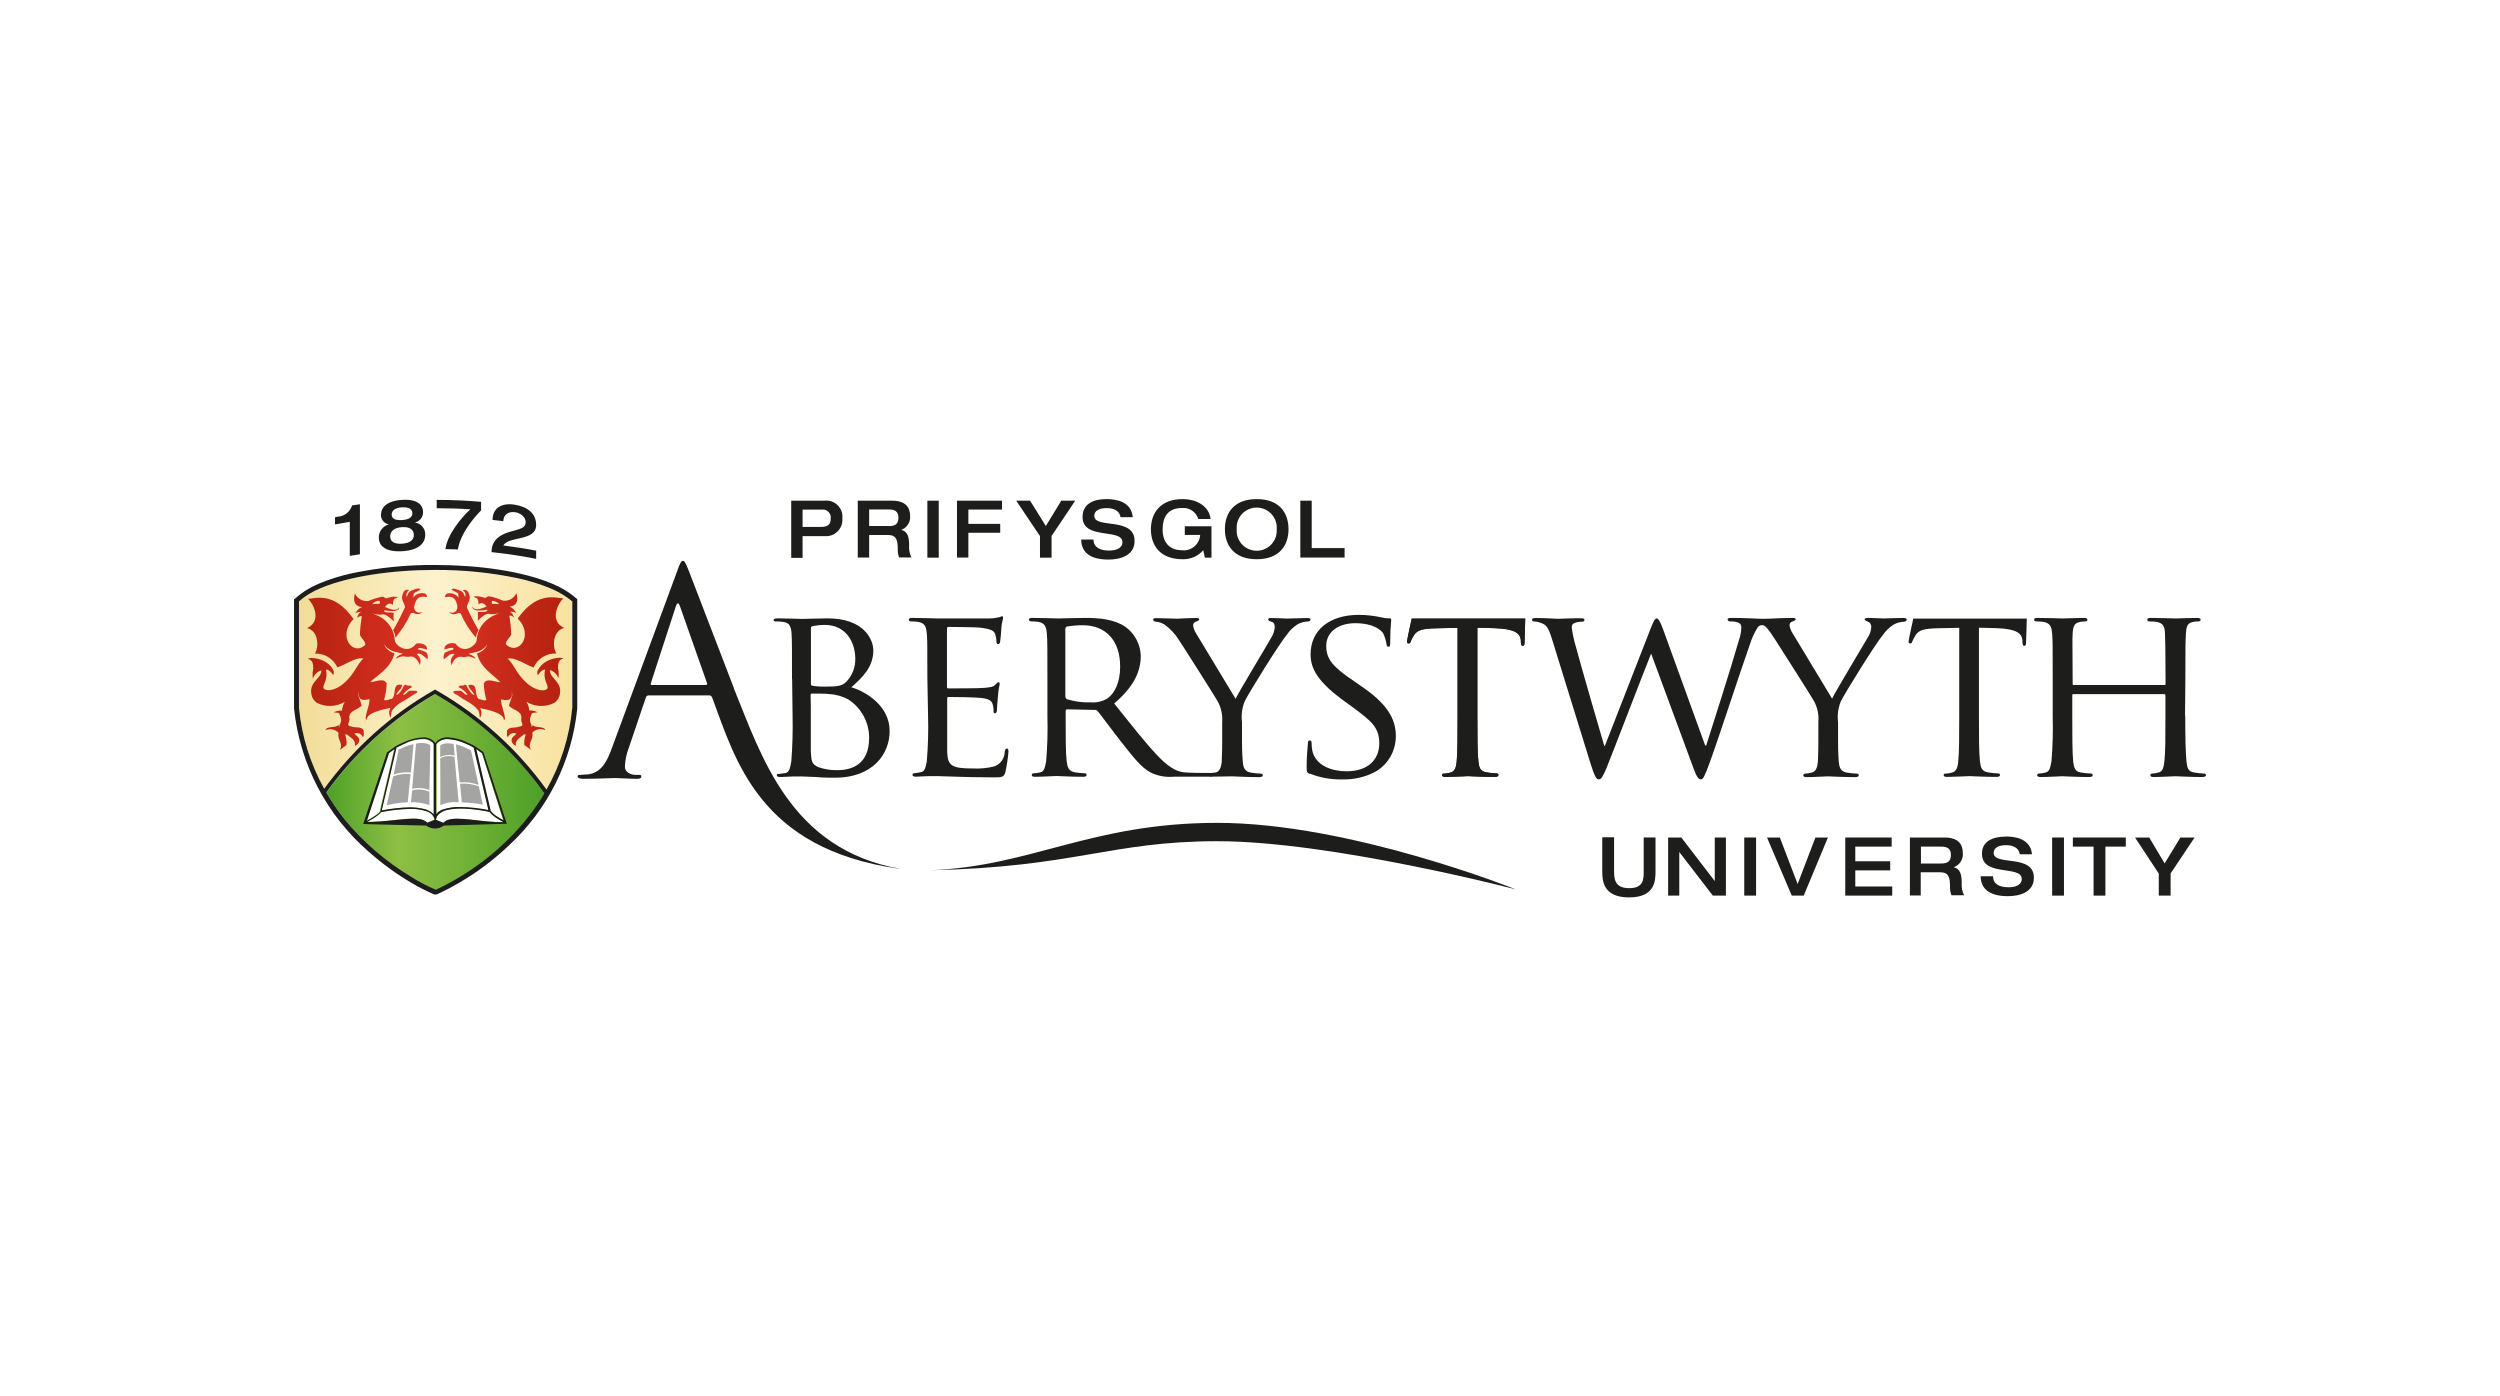 <?xml version="1.0" encoding="UTF-8"?><svg id="Layer_2" xmlns="http://www.w3.org/2000/svg" xmlns:xlink="http://www.w3.org/1999/xlink" viewBox="0 0 222 124"><defs><linearGradient id="linear-gradient" x1="-512.45" y1="13442.14" x2="-488.19" y2="13442.14" gradientTransform="translate(539 13502.5) scale(1 -1)" gradientUnits="userSpaceOnUse"><stop offset="0" stop-color="#f2dd97"/><stop offset=".5" stop-color="#fdf2cf"/><stop offset="1" stop-color="#f8e29f"/></linearGradient><linearGradient id="linear-gradient-2" x1="-510.02" y1="13432.17" x2="-490.66" y2="13432.17" gradientTransform="translate(539 13502.5) scale(1 -1)" gradientUnits="userSpaceOnUse"><stop offset="0" stop-color="#4da027"/><stop offset=".33" stop-color="#8ebf45"/><stop offset=".66" stop-color="#70b036"/><stop offset="1" stop-color="#4da027"/></linearGradient><linearGradient id="linear-gradient-3" x1="-511.54" y1="13442.87" x2="-489.56" y2="13442.87" gradientTransform="translate(539 13502.5) scale(1 -1)" gradientUnits="userSpaceOnUse"><stop offset="0" stop-color="#b72310"/><stop offset=".5" stop-color="#de3327"/><stop offset="1" stop-color="#b72310"/></linearGradient><linearGradient id="linear-gradient-4" x1="-511.54" y1="13448.04" x2="-489.56" y2="13448.04" xlink:href="#linear-gradient-3"/><linearGradient id="linear-gradient-5" x1="-511.54" y1="13448.07" x2="-489.56" y2="13448.07" xlink:href="#linear-gradient-3"/><linearGradient id="linear-gradient-6" x1="-511.54" y1="13442.85" x2="-489.56" y2="13442.85" xlink:href="#linear-gradient-3"/></defs><g id="Logos"><g id="aberystwyth"><rect width="222" height="124" style="fill:#fff;"/><path d="M142.28,74.35h1.05v2.91c0,.71,0,1.61,1.34,1.61s1.29-.87,1.29-1.59v-2.91h1.05v2.94c0,.85,0,2.38-2.35,2.38s-2.38-1.53-2.38-2.39v-2.94Z" style="fill:#1d1d1b;"/><path d="M148.12,74.37h1.18l2.97,3.87h0v-3.87h.99v5.16h-1.16l-2.98-3.87h0v3.87h-.99v-5.16Z" style="fill:#1d1d1b;"/><path d="M154.89,74.37h1.05v5.16h-1.05v-5.16Z" style="fill:#1d1d1b;"/><path d="M156.9,74.37h1.15l1.58,4.13,1.58-4.13h1.11l-2.15,5.16h-1.06l-2.2-5.16Z" style="fill:#1d1d1b;"/><path d="M163.86,74.37h4.12v.81h-3.23v1.3h3.1v.81h-3.1v1.43h3.28v.81h-4.17v-5.16Z" style="fill:#1d1d1b;"/><path d="M169.61,74.37h3.04c1.25,0,1.65.6,1.65,1.4.04.55-.29,1.06-.81,1.24h0c.58.13.71.66.71,1.39-.03.38.04.76.21,1.1h-1.12c-.1-.25-.14-.51-.13-.78,0-.74-.09-1.26-.85-1.26h-1.75v2.06h-.96v-5.16ZM172.36,76.68c.57,0,.88-.18.88-.76s-.34-.74-.88-.74h-1.78v1.5h1.78Z" style="fill:#1d1d1b;"/><path d="M178.1,74.28c.74,0,2.21.14,2.34,1.58h-1.09c-.03-.39-.37-.81-1.2-.81-.67,0-1.11.22-1.11.69,0,1.19,3.57.05,3.57,2.2,0,1.3-1.28,1.64-2.3,1.64-1.72,0-2.41-.71-2.43-1.77h1.1c0,.66.53.98,1.37.98.61,0,1.18-.19,1.18-.74,0-1.25-3.53-.16-3.53-2.23-.02-1.09.93-1.53,2.1-1.53Z" style="fill:#1d1d1b;"/><path d="M182.23,74.37h1.05v5.16h-1.05v-5.16Z" style="fill:#1d1d1b;"/><path d="M185.91,75.18h-1.84v-.81h4.7v.81h-1.81v4.35h-1.05v-4.35Z" style="fill:#1d1d1b;"/><path d="M191.69,77.56l-2.1-3.19h1.26l1.37,2.3,1.4-2.3h1.26l-2.13,3.19v1.97h-1.05v-1.97Z" style="fill:#1d1d1b;"/><path d="M70.26,44.46h2.96c.78-.09,1.48.46,1.58,1.24.01.11.01.22,0,.34.07.8-.53,1.51-1.34,1.57-.07,0-.14,0-.21,0h-1.98v1.93h-1.01v-5.08ZM71.27,46.79h1.62c.57,0,.88-.16.88-.76.04-.39-.24-.74-.63-.78-.06,0-.12,0-.17,0h-1.7v1.54Z" style="fill:#1d1d1b;"/><path d="M76.17,44.46h3.03c1.22,0,1.62.59,1.62,1.37.04.54-.28,1.04-.79,1.22h0c.57.13.7.65.7,1.37-.03.37.04.74.2,1.08h-1.09c-.09-.24-.13-.5-.12-.75,0-.71-.09-1.24-.83-1.24h-1.71v2h-1.01v-5.05ZM78.92,46.72c.56,0,.86-.18.86-.75s-.33-.73-.86-.73h-1.74v1.47h1.74Z" style="fill:#1d1d1b;"/><path d="M82.35,44.46h1.01v5.06h-1.01v-5.06Z" style="fill:#1d1d1b;"/><path d="M84.98,44.46h4v.79h-2.99v1.27h2.83v.79h-2.83v2.2h-1.01v-5.06Z" style="fill:#1d1d1b;"/><path d="M92.34,47.59l-2.1-3.13h1.23l1.4,2.25,1.37-2.25h1.24l-2.1,3.13v1.93h-1.03v-1.93Z" style="fill:#1d1d1b;"/><path d="M98.24,44.32c.74,0,2.22.14,2.35,1.61h-1.09c-.04-.39-.37-.81-1.21-.81-.67,0-1.12.22-1.12.69,0,1.18,3.58.05,3.58,2.23,0,1.3-1.29,1.65-2.31,1.65-1.73,0-2.42-.71-2.43-1.78h1.09c0,.66.53.98,1.38.98.62,0,1.19-.19,1.19-.75,0-1.25-3.54-.16-3.54-2.23,0-1.16.95-1.59,2.12-1.59Z" style="fill:#1d1d1b;"/><path d="M107.58,49.52h-.59l-.14-.66c-.46.53-1.13.82-1.83.8-2.03,0-2.82-1.25-2.82-2.67s.84-2.67,2.8-2.67c1.46,0,2.4.78,2.5,1.77h-1.09c-.19-.63-.8-1.04-1.45-.98-1.25,0-1.72.8-1.72,1.91,0,1.35.83,1.84,1.67,1.84.81.11,1.56-.46,1.66-1.28,0-.03,0-.05,0-.08h-1.36v-.77h2.37v2.78Z" style="fill:#1d1d1b;"/><path d="M108.77,46.99c0-1.42.79-2.67,2.83-2.67s2.82,1.25,2.82,2.67-.79,2.67-2.82,2.67-2.83-1.25-2.83-2.67ZM113.37,46.99c.08-.98-.66-1.84-1.64-1.91-.98-.08-1.84.66-1.91,1.64,0,.09,0,.18,0,.27-.08.98.66,1.84,1.64,1.91.98.08,1.84-.66,1.91-1.64,0-.09,0-.18,0-.27Z" style="fill:#1d1d1b;"/><path d="M115.47,44.46h1.01v4.21h2.92v.84h-3.93v-5.04Z" style="fill:#1d1d1b;"/><path d="M70.33,60.29c0-2.9,0-3.42-.04-4.02s-.15-.99-.79-1.05c-.22-.03-.44-.04-.66-.04-.07,0-.15-.05-.15-.11s.08-.16.3-.16c.88,0,2.1.05,2.24.05.46,0,1.36-.05,2.26-.05,3.23,0,4.06,1.87,4.06,2.85,0,1.47-.96,2.39-1.95,3.27,1.47.44,3.4,1.77,3.4,3.88s-1.56,4.15-4.85,4.15c-.35,0-1.05,0-1.67-.06l-1.25-.05h-.79c-.39,0-.86.05-1.16.05-.19,0-.3-.05-.3-.16s.04-.11.15-.11c.2-.02.41-.05.61-.08.37-.07.42-.48.53-1.05.1-1.34.14-2.69.11-4.04l-.04-3.27ZM72,60.69c0,.13.04.18.13.2.39.07.79.09,1.18.08,1.05,0,1.49-.04,1.89-.48.5-.54.76-1.26.75-1.99,0-1.42-.79-3.01-2.72-3.01-.33,0-.66.03-.98.09-.18.04-.24.08-.24.19v4.91ZM72,62.75v3.97c.06.9.06,1.11.66,1.4.54.19,1.11.28,1.69.27,1.27,0,2.83-.48,2.83-2.88,0-1.37-.7-2.65-1.85-3.4-.54-.29-1.13-.45-1.73-.48-.24-.04-1.2-.04-1.51-.04-.06,0-.11.04-.11.13l.02,1.03Z" style="fill:#1d1d1b;"/><path d="M82.35,60.29c0-2.9,0-3.42-.05-4.02s-.15-.94-.79-1.05c-.22-.03-.44-.04-.66-.04-.08-.01-.14-.07-.15-.15,0-.11.09-.16.3-.16.88,0,2.13.05,2.24.05h4.6c.44,0,.73-.09.88-.11s.17-.09.26-.09.09.09.09.18-.11.35-.15.87c0,.18-.07,1.01-.11,1.23,0,.09-.09.2-.18.2s-.15-.09-.15-.24c0-.23-.04-.45-.11-.66-.13-.3-.33-.44-1.38-.57-.33-.04-2.57-.06-2.79-.06-.08,0-.11.06-.11.19v5.07c0,.13,0,.2.11.2.24,0,2.79,0,3.23-.05s.75-.06.94-.26.22-.24.29-.24.11.05.11.16-.11.42-.15,1.05c-.04.37-.09,1.05-.09,1.2s-.04.35-.17.35-.13-.07-.13-.17c0-.21-.02-.42-.08-.62-.07-.27-.24-.48-.99-.57-.53-.07-2.59-.09-2.92-.09-.11,0-.13.06-.13.13v4.73c.04,1.25.39,1.49,2.3,1.49.65.03,1.3-.03,1.93-.2.53-.22.87-.72.88-1.29.04-.22.09-.28.2-.28s.13.15.13.28c-.05.6-.14,1.2-.27,1.8-.13.48-.33.48-1.05.48-1.45,0-2.57-.04-3.36-.06s-1.31-.05-1.58-.05h-.84c-.42,0-.81.05-1.12.05-.19,0-.3-.05-.3-.16,0-.08.06-.15.14-.15,0,0,0,0,.01,0,.2-.02.4-.05.59-.09.37-.06.42-.44.53-.98.11-1.34.15-2.69.11-4.04l-.06-3.26Z" style="fill:#1d1d1b;"/><path d="M107.58,68.97h-3.34c-.71.07-1.42-.06-2.06-.37-.83-.44-1.53-1.34-2.63-2.74-.8-1.01-1.66-2.21-2.08-2.71-.06-.08-.16-.12-.26-.11l-2.45-.05c-.08,0-.13.05-.13.16v.44c0,1.79,0,3.24.09,4.01.07.53.17.9.77.99.28.04.57.07.85.08.07,0,.14.04.15.12,0,.01,0,.03,0,.04,0,.08-.08.15-.3.15-1.05,0-2.28-.07-2.37-.07s-1.31.07-1.9.07c-.2,0-.3-.05-.3-.15,0-.08.06-.15.14-.16,0,0,.01,0,.02,0,.2,0,.4-.04.59-.08.37-.09.42-.44.53-.99.11-1.34.15-2.68.11-4.03v-3.29c0-2.89,0-3.42-.05-4.01s-.15-.95-.78-1.05c-.22-.03-.44-.04-.66-.04-.08-.01-.14-.08-.15-.16,0-.11.09-.15.31-.15.87,0,2.17.05,2.28.05.19,0,1.82-.05,2.41-.05,1.22,0,2.59.11,3.59.81.81.6,1.31,1.54,1.34,2.54,0,1.38-.57,2.71-2.36,4.25,1.58,1.97,2.91,3.68,4.03,4.82,1.05,1.05,1.67,1.22,2.14,1.29.37.06,2.21.06,2.32.06M94.61,61.85c0,.1.05.19.13.24.69.21,1.41.31,2.13.28.5.04,1.01-.08,1.44-.33.66-.44,1.16-1.42,1.16-2.84,0-2.32-1.27-3.68-3.33-3.68-.46,0-.92.04-1.38.11-.09.03-.16.12-.16.22v6Z" style="fill:#1d1d1b;"/><path d="M116.31,68.73c-.26-.13-.28-.19-.28-.7,0-.92.09-1.67.11-1.97,0-.2.04-.31.15-.31s.18.07.18.22c0,.23.02.46.06.68.3,1.36,1.76,1.84,3.05,1.84,1.91,0,2.9-1.05,2.9-2.48s-.7-1.98-2.43-3.26l-.9-.65c-2.1-1.58-2.77-2.7-2.77-3.99,0-2.2,1.73-3.51,4.28-3.51.67,0,1.34.08,2,.22.22.06.45.09.68.09.15,0,.2,0,.2.13-.06.66-.09,1.31-.09,1.97,0,.28,0,.42-.15.42s-.16-.08-.18-.24c-.05-.32-.15-.63-.28-.93-.13-.22-.77-.92-2.5-.92-1.4,0-2.57.7-2.57,2.02,0,1.18.59,1.87,2.5,3.15l.53.37c2.34,1.58,3.15,2.9,3.15,4.49,0,1.3-.68,2.5-1.8,3.15-.92.49-1.96.73-3,.69-.97.02-1.93-.15-2.83-.51Z" style="fill:#1d1d1b;"/><path d="M135.44,54.94c0,.57-.06,1.95-.06,2.17s-.09.24-.18.24-.13-.07-.15-.33v-.19c-.07-.57-.48-.99-2.33-1.05l-1.53-.04v7.83c0,1.8,0,3.27.09,4.04.06.53.15.9.75.98.29.05.58.08.88.09.07,0,.14.04.15.12,0,.01,0,.02,0,.03,0,.09-.09.16-.31.16-1.05,0-2.28-.07-2.39-.07s-1.42.07-2,.07c-.22,0-.3-.05-.3-.16s.04-.13.15-.13c.19,0,.38-.04.57-.09.39-.08.53-.46.57-1,.08-.77.08-2.24.08-4.04v-7.82l-1.91.04c-1.2.03-1.67.16-1.95.59-.12.19-.23.38-.3.59-.05.15-.11.17-.2.17-.08,0-.13-.07-.13-.15,0-.2.39-1.91.42-2.06h10.09Z" style="fill:#1d1d1b;"/><path d="M194.05,63.58c0,1.8.03,3.27.11,4.04.07.53.11.9.7.98.28.05.57.08.86.09.08-.01.16.05.17.13,0,0,0,.01,0,.02,0,.09-.11.16-.33.16-1.05,0-2.28-.07-2.39-.07s-1.34.07-1.91.07c-.22,0-.31-.05-.31-.16,0-.08.07-.15.15-.15,0,0,0,0,0,0,.19,0,.38-.04.57-.09.39-.08.46-.46.53-1.01.09-.77.09-2.17.09-3.97v-1.87c0-.05-.03-.1-.09-.11,0,0-.01,0-.02,0h-8.05c-.07,0-.11,0-.11.11v1.87c0,1.8,0,3.23.08,4,.07.53.13.9.7.98.29.05.58.08.88.09.08,0,.15.06.15.14,0,0,0,0,0,.01,0,.09-.09.16-.31.16-1.05,0-2.3-.07-2.39-.07s-1.34.07-1.93.07c-.19,0-.3-.05-.3-.16,0-.08.06-.15.14-.15,0,0,0,0,.01,0,.2,0,.4-.04.59-.09.37-.08.42-.44.53-.98.11-1.34.15-2.69.11-4.04v-3.29c0-2.9,0-3.42-.05-4.02s-.15-.94-.79-1.05c-.22-.03-.44-.04-.66-.04-.08-.01-.14-.07-.15-.15,0-.11.08-.16.3-.16.88,0,2.1.05,2.22.05s1.31-.05,1.91-.05c.22,0,.3.05.3.16-.01.08-.07.14-.15.15-.16,0-.32.01-.48.04-.53.11-.64.37-.68,1.05s0,1.16,0,4.06v.39c0,.11.04.11.11.11h8.03c.06,0,.11,0,.11-.11v-.39c0-2.9-.03-3.46-.05-4.06s-.13-.94-.76-1.05c-.22-.03-.44-.04-.66-.04-.08,0-.15-.07-.15-.15,0-.11.09-.16.3-.16.86,0,2.1.05,2.2.05s1.34-.05,1.91-.05c.22,0,.33.05.33.16-.01.09-.09.15-.17.15-.16,0-.32.01-.48.04-.53.11-.62.37-.66,1.05s-.05,1.12-.05,4.02l-.03,3.29Z" style="fill:#1d1d1b;"/><path d="M107.29,68.65c.21,0,.42-.02.63-.05.35-.04.53-.44.57-.98.04-.77.04-1.58.04-1.87v-1.6c.05-.67-.09-1.34-.43-1.92-.15-.28-2.77-4.43-3.42-5.41-.33-.53-.76-.99-1.27-1.36-.25-.15-.52-.24-.81-.26-.1,0-.19-.08-.2-.18,0-.08.06-.13.24-.13.37,0,1.82.05,1.91.05s.93-.06,1.68-.06c.22,0,.26.05.26.13s-.13.14-.3.2c-.14.03-.24.16-.24.3.02.26.12.51.26.73l3.51,5.81c.39-.79,2.81-4.78,3.15-5.4.19-.29.3-.62.33-.96,0-.26-.08-.42-.3-.48s-.29-.13-.29-.22.11-.11.31-.11c.53,0,1.18.05,1.34.05s1.51-.05,1.88-.05c.13,0,.24.05.24.11-.01.12-.12.21-.24.2,0,0,0,0,0,0-.31,0-.62.09-.9.24-.38.24-.71.55-.96.92-.64.75-3.36,5.13-3.75,5.92-.24.59-.32,1.23-.24,1.87v1.62c0,.31,0,1.1.07,1.87.04.53.17.9.74.98.29.05.58.08.88.09.08,0,.15.06.16.15,0,0,0,0,0,0,0,.09-.11.16-.31.16-1.05,0-2.32-.07-2.43-.07s-1.35.03-1.92.03" style="fill:#1d1d1b;"/><path d="M135.44,54.94c0,.57-.07,1.95-.07,2.17s-.09.24-.17.24-.13-.07-.15-.33v-.19c-.07-.57-.48-.99-2.33-1.05l-1.53-.04v7.83c0,1.8,0,3.27.09,4.04.06.53.15.9.75.98.29.05.58.08.88.09.07,0,.14.04.15.12,0,.01,0,.02,0,.03,0,.09-.09.16-.31.16-1.05,0-2.28-.07-2.39-.07s-1.42.07-1.99.07c-.22,0-.31-.05-.31-.16s.05-.13.16-.13c.19,0,.38-.04.57-.09.39-.08.53-.46.57-1,.08-.77.08-2.24.08-4.04v-7.82l-1.91.04c-1.2.03-1.67.16-1.95.59-.12.19-.23.39-.31.59-.04.15-.11.17-.19.17-.08,0-.14-.07-.13-.15,0,0,0,0,0,0,0-.2.39-1.91.42-2.06h10.09Z" style="fill:#1d1d1b;"/><path d="M179.98,54.94c0,.57-.07,1.95-.07,2.17s-.09.24-.17.24-.13-.07-.15-.33v-.19c-.07-.57-.48-.99-2.33-1.05l-1.53-.04v7.83c0,1.8,0,3.27.09,4.04.06.53.15.9.75.98.29.05.58.08.87.09.07-.01.14.04.16.11,0,.01,0,.03,0,.04,0,.09-.09.16-.31.16-1.05,0-2.28-.07-2.39-.07s-1.42.07-1.99.07c-.22,0-.31-.05-.31-.16s.04-.13.15-.13c.19,0,.39-.04.57-.09.39-.08.53-.46.57-1,.09-.77.09-2.24.09-4.04v-7.82l-1.91.04c-1.21.03-1.67.16-1.95.59-.12.19-.23.39-.31.59-.04.15-.11.17-.19.17-.08,0-.14-.07-.14-.15,0-.2.4-1.91.42-2.06h10.11-.02Z" style="fill:#1d1d1b;"/><path d="M169.12,54.87c-.37,0-1.76.05-1.89.05s-.84-.05-1.34-.05c-.2,0-.31.05-.31.11s.11.17.28.22.31.22.31.48c-.02.34-.14.68-.33.96-.35.62-2.77,4.61-3.15,5.4l-3.51-5.81c-.15-.22-.24-.47-.27-.73,0-.14.1-.27.24-.3.18-.06.31-.13.31-.2s-.04-.13-.26-.13c-.75,0-1.53.05-1.67.05h0s-.53.03-.96.03-.86-.03-.86-.03h0c-.17,0-.99-.05-1.97-.05-.24,0-.33.05-.33.13,0,.09.08.17.17.18.88,0,1.05.22,1.05.53-.01.4-.09.79-.22,1.16-.68,2.39-2.41,7.79-2.9,9.33h-.09l-3.77-10.4c-.24-.64-.4-.88-.53-.88s-.24.11-.53.86l-4.08,10.46h-.05c-.24-.77-2.21-7.61-2.52-8.8-.17-.57-.3-1.14-.37-1.73-.02-.18.09-.34.26-.39.22-.09.45-.12.68-.11.1,0,.19-.08.19-.18,0-.08-.08-.13-.35-.13-.96,0-1.84.05-2.02.05s-.98-.07-1.99-.07c-.17,0-.3.05-.3.13,0,.1.07.18.17.18,0,0,0,0,0,0,.2,0,.4.04.58.11.53.17.7.42,1.01,1.4l3.42,11.04c.39,1.27.55,1.47.75,1.47s.35-.2.68-.99c.7-1.73,3.31-8.56,3.97-10.18l3.77,10.2c.26.73.44.97.64.97s.33-.22.83-1.6c.77-2.1,2.68-8.01,3.53-10.38.16-.53.39-1.04.69-1.51h0c.06-.1.16-.17.27-.19.07-.02.15-.02.23,0,.17.06.33.14,1.05,1.26.64,1,3.27,5.13,3.42,5.41.33.58.48,1.24.42,1.91v1.65c0,.31,0,1.1-.04,1.87-.05.53-.18.9-.57.98-.18.05-.38.08-.57.09-.08,0-.15.06-.16.15,0,0,0,0,0,0,0,.11.09.16.31.16.57,0,1.8-.07,1.89-.07s1.36.07,2.43.07c.19,0,.3-.07.3-.16,0-.08-.06-.15-.14-.15,0,0,0,0-.01,0-.29-.01-.59-.04-.88-.09-.57-.08-.7-.44-.75-.98-.06-.77-.06-1.58-.06-1.87v-1.6c-.08-.63,0-1.28.24-1.87.39-.79,3.11-5.17,3.75-5.92.26-.37.58-.68.97-.92.28-.15.58-.23.9-.24.12,0,.23-.08.24-.2,0-.06-.11-.13-.24-.13Z" style="fill:#1d1d1b;"/><path d="M65.18,61.13l-4.01-10.43c-.3-.78-.4-.9-.53-.9s-.25.15-.53.98l-5.76,15.61c-.45,1.26-.96,2.21-2.1,2.37-.2,0-.53.05-.73.05s-.23.05-.23.15.15.2.48.2c1.18,0,2.57-.07,2.84-.07s1.36.07,1.96.07c.23,0,.38-.05.38-.2s-.08-.15-.25-.15h-.25c-.43,0-.96-.23-.96-.73.03-.58.14-1.14.35-1.68l1.51-4.45c.03-.12.13-.2.25-.2h5.39c.1,0,.19.06.23.15l.04.09c2.04,5.47,4.15,13.39,16.54,15.15h.07c-9.76-1.76-12.29-10.12-14.7-16ZM62.68,60.83h-4.8c-.08,0-.13-.05-.08-.18l2.21-6.79c.13-.38.25-.38.38,0l2.39,6.79c.03.09.03.17-.1.17Z" style="fill:#1d1d1b;"/><path d="M108.11,73.07c-11.27,0-16.52,3.88-25.56,4.21,12.93-.27,16.04-2.58,25.56-2.58,10.11,0,26.5,4.28,26.5,4.28,0,0-14.72-5.91-26.5-5.91Z" style="fill:#1d1d1b;"/><path d="M26.55,53.41v9.46c.24,2.52,1.01,4.96,2.24,7.18,2.59-3.58,5.92-6.57,9.76-8.76l.08-.05.09.05c3.86,2.21,7.21,5.22,9.81,8.83,1.26-2.22,2.03-4.68,2.28-7.22v-9.46c-.58-.5-1.24-.9-1.96-1.19-.94-.39-1.92-.69-2.92-.9-2.4-.5-4.85-.74-7.3-.73-3.84,0-7.67.53-10.17,1.62-.7.28-1.35.68-1.92,1.17Z" style="fill:url(#linear-gradient);"/><path d="M31.06,46.34c-.44.07-.87.15-1.31.23v-.64l.26-.05c.59-.04,1.08-.44,1.26-1l.69-.1v4.44l-.9.14v-3.02ZM34.56,46.56h0c-.42-.04-.74-.41-.73-.83,0-.64.47-1.25,1.87-1.34,1.4-.09,1.87.47,1.87,1.1,0,.44-.3.81-.73.91h0c.55.07.96.56.92,1.11,0,.53-.34,1.34-2.06,1.44-1.72.09-2.06-.68-2.06-1.18-.02-.57.36-1.07.91-1.21ZM35.7,48.28c.73-.05,1.05-.35,1.05-.78s-.34-.74-1.05-.69-1.05.37-1.05.82.32.69,1.05.65ZM36.62,45.58c0-.37-.32-.56-.91-.53s-.93.27-.93.64.32.53.93.49.91-.25.91-.6ZM38.78,44.39c1.31,0,2.63.06,3.94.17v.76c-.84.86-1.86,2.19-2.06,3.47l-1.1-.03c.12-1.21,1.39-2.81,2.21-3.53-.99-.07-1.99-.1-2.99-.1v-.75ZM43.65,49.01c0-1.11.84-1.58,1.75-1.82.91-.24,1.28-.34,1.28-.83s-.53-.82-.9-.87c-.68-.1-1.05.22-1.09.79l-.95-.11c0-1.08.84-1.52,1.92-1.36,1.08.16,1.95.72,1.95,1.8,0,.74-.6.98-1.28,1.15s-1.4.24-1.63.68c.97.12,1.94.27,2.91.46v.73c-1.31-.27-2.64-.46-3.96-.6Z" style="fill:#1d1d1b;"/><path d="M36.5,77.88c.69.43,1.42.81,2.17,1.14h.06l.36-.17c.3-.15.75-.37,1.28-.68,1.4-.81,2.72-1.77,3.94-2.84,1.59-1.4,2.94-3.03,4.03-4.85l-.09-.14c-.11-.16-.27-.38-.48-.66-.43-.56-1.05-1.36-1.9-2.26-2.1-2.29-4.54-4.24-7.23-5.78-3.8,2.19-7.09,5.17-9.65,8.74.48.83,1.02,1.62,1.61,2.37,1.66,2.04,3.66,3.78,5.91,5.14Z" style="fill:url(#linear-gradient-2);"/><path d="M39.38,73.07c.62-.71,2.49-.18,4.69-.08h.67c-.12-.06-.29-.15-.47-.26-.31-.16-.58-.37-.81-.63l-.22-.05-.59-.1c-.59-.09-1.18-.14-1.77-.15-.39,0-.78.03-1.16.12-.3.06-.58.2-.8.41-.12.13-.19.3-.21.47l.68.27Z" style="fill:#fff;"/><path d="M38.76,72.33l.06-.09c.15-.15.33-.27.53-.34.5-.16,1.02-.23,1.53-.21.85.02,1.69.11,2.52.27,0-.04,0-.09-.04-.16l-.15-.64c-.13-.53-.29-1.23-.46-1.93-.33-1.4-.66-2.81-.66-2.81h0l-.05-.03-.17-.12c-.14-.07-.34-.17-.56-.26-.48-.22-1-.35-1.52-.38-.32-.03-.63.07-.87.28-.06.06-.11.13-.15.21v6.21Z" style="fill:#fff;"/><path d="M43.52,71.91v.08c.15.19.32.35.53.48.23.15.47.29.64.38l-1.9-5.96-.53-.38c.03.13.08.35.15.63.11.46.25,1.08.4,1.73.29,1.29.64,2.68.7,3.04Z" style="fill:#fff;"/><path d="M32.53,72.89l.23-.13c.22-.13.5-.3.71-.46.11-.08.2-.17.28-.28v-.13c.03-.09.06-.23.09-.39.08-.33.18-.78.3-1.28.24-1.01.53-2.22.7-3.03.07-.3.13-.53.16-.7l-.53.4-1.96,5.99Z" style="fill:#fff;"/><path d="M33.88,71.99c.83-.17,1.68-.27,2.52-.29.4,0,.8.03,1.19.12.33.06.63.21.87.45l.04.06v-6.24c-.03-.05-.07-.1-.11-.15-.24-.21-.57-.32-.89-.29-.47.02-.93.12-1.36.3-.31.12-.61.26-.9.42h-.05c-.11.49-.98,4.23-1.26,5.36-.03.13-.04.21-.06.27Z" style="fill:#fff;"/><path d="M37.93,73.06l.65-.26c-.02-.16-.09-.32-.2-.44-.13-.14-.3-.25-.48-.31-.48-.16-.98-.23-1.49-.22-.79.01-1.59.09-2.37.25l-.22.04c-.08.11-.18.2-.29.28-.16.12-.32.23-.48.33-.16.1-.32.19-.44.25h.32c2.32-.05,4.35-.66,4.99.08Z" style="fill:#fff;"/><path d="M36.21,71.25c-.63.01-1.26.1-1.87.26,0,0,.57-2.59.57-2.57.49-.19,1.03-.26,1.55-.2,0,0-.26,2.51-.25,2.51Z" style="fill:#a4a4a3;"/><path d="M38.12,70.16c-.48-.2-1.02-.24-1.52-.11,0,0,.34-4.03.34-4.02.25-.05.95-.15,1.27.17l-.08,3.96Z" style="fill:#a4a4a3;"/><path d="M36.48,68.6c-.52-.05-1.03.01-1.52.18,0,0,.44-2.22.44-2.21.42-.22.86-.39,1.32-.49,0,0-.22,2.52-.24,2.52Z" style="fill:#a4a4a3;"/><path d="M38.12,71.49c-.53-.18-1.08-.27-1.63-.25l.11-1.05c.51-.14,1.05-.1,1.53.12v1.19Z" style="fill:#a4a4a3;"/><path d="M40.82,69.48c.56-.06,1.13.02,1.67.22,0,0-.66-3.07-.66-3.05-.42-.25-.88-.44-1.35-.56l.34,3.4Z" style="fill:#a4a4a3;"/><path d="M39.09,67.23c.4-.2.86-.24,1.28-.12,0,0-.08-1.05-.09-1.05-.25-.05-.91-.14-1.19.15v1.02Z" style="fill:#a4a4a3;"/><path d="M39.11,71.49c.51-.22,1.07-.31,1.62-.24,0,0-.37-4.04-.37-4.03-.42-.14-.88-.1-1.27.11,0,0,.03,4.16.01,4.16Z" style="fill:#a4a4a3;"/><path d="M41.01,71.25c.62.02,1.24.08,1.86.2,0,0-.35-1.63-.35-1.62-.53-.2-1.1-.28-1.67-.24,0,0,.15,1.66.16,1.66Z" style="fill:#a4a4a3;"/><path d="M51.19,53.15c-.64-.56-1.37-1-2.16-1.32-2.63-1.11-6.51-1.66-10.39-1.66-2.47-.02-4.94.23-7.36.73-1.02.22-2.01.53-2.97.93-.77.32-1.48.76-2.1,1.32l-.1.06v9.69c.51,4.93,2.88,9.49,6.63,12.73,1.23,1.1,2.58,2.07,4.01,2.89.53.31.99.53,1.32.69l.38.17.12.05h.12s.05,0,.07,0h0l.17-.07c2.32-1.09,4.45-2.55,6.31-4.33,3.41-3.17,5.55-7.47,6.02-12.11v-9.71l-.07-.07ZM44.31,75.3c-1.21,1.08-2.53,2.03-3.94,2.84-.53.3-.97.53-1.28.68l-.36.17h-.06c-.75-.32-1.48-.7-2.17-1.14-2.25-1.35-4.25-3.08-5.91-5.11-.59-.75-1.13-1.54-1.61-2.37,2.56-3.57,5.85-6.55,9.65-8.74,2.69,1.55,5.13,3.5,7.23,5.78.83.9,1.47,1.69,1.9,2.26.21.28.37.53.48.66l.09.14c-1.09,1.81-2.45,3.44-4.03,4.83ZM50.81,62.89c-.24,2.54-1.02,5-2.28,7.22-2.6-3.61-5.95-6.62-9.81-8.83l-.09-.05-.08.05c-3.84,2.19-7.16,5.18-9.76,8.76-1.23-2.21-2-4.65-2.24-7.18v-9.46c.57-.49,1.22-.89,1.92-1.17,2.5-1.05,6.31-1.62,10.17-1.62,2.45-.01,4.9.23,7.3.73,1,.21,1.97.51,2.92.9.71.29,1.37.68,1.96,1.17v9.48Z" style="fill:#1d1d1b;"/><path d="M45,73.14l-2.07-6.35-.76-.53h0s-.34-.19-.8-.39c-.5-.23-1.03-.36-1.58-.39-.37-.03-.73.1-1,.35-.05.05-.09.1-.13.16-.04-.06-.08-.12-.13-.16-.27-.25-.64-.38-1-.35-.55.03-1.08.17-1.58.39-.28.11-.55.24-.81.39h0l-.77.55-2.1,6.31h0s-.04,0-.04.04,5.6.14,5.61.15c.47.35,1.11.35,1.58,0,0,0,5.57-.16,5.59-.16h0ZM32.62,72.98c.12-.06.27-.15.44-.25.17-.1.33-.21.48-.33.11-.08.21-.17.29-.28l.22-.04c.78-.15,1.57-.23,2.37-.25.5-.02,1.01.06,1.49.22.18.06.35.17.48.31.11.12.18.27.2.44l-.65.26c-.64-.74-2.67-.13-4.99-.07h-.32ZM39.38,73.07l-.66-.27c.01-.18.08-.34.21-.47.22-.21.5-.35.8-.41.38-.08.77-.12,1.16-.12.59,0,1.19.06,1.77.15l.59.1.22.05c.22.26.49.48.79.65.18.11.36.21.47.26h-.67c-2.19-.13-4.07-.66-4.69.06ZM44.73,72.85c-.17-.09-.41-.23-.64-.38-.2-.13-.38-.29-.53-.48v-.08c-.09-.36-.42-1.75-.72-3.04-.15-.65-.3-1.27-.4-1.73-.06-.28-.12-.53-.15-.63l.53.38,1.91,5.96ZM38.9,65.91c.24-.2.55-.3.87-.28.53.03,1.04.16,1.52.38.23.09.43.19.56.26l.16.09s.05,0,.05.03h0s.33,1.41.66,2.81c.17.7.33,1.41.46,1.93l.15.64c0,.07.03.13.04.16-.83-.17-1.68-.26-2.52-.27-.52-.02-1.04.06-1.53.22-.2.07-.38.19-.53.34l-.06.09v-6.2c.04-.08.09-.15.16-.21ZM36.16,65.91c.43-.18.89-.28,1.36-.3.32-.03.64.08.89.29.04.05.08.09.11.15v6.29l-.04-.06c-.24-.23-.54-.39-.87-.45-.39-.09-.79-.14-1.19-.14-.85.02-1.69.11-2.52.27,0-.06.03-.14.06-.24.28-1.13,1.15-4.87,1.26-5.36h.05c.29-.16.59-.3.9-.43v-.03ZM34.52,66.9l.53-.4c-.04.16-.09.4-.16.7-.18.81-.47,2.02-.7,3.03-.12.5-.23.96-.3,1.28-.04.16-.07.29-.09.39v.13c-.08.11-.17.2-.28.28-.21.16-.49.33-.71.46l-.23.13,1.96-5.99Z" style="fill:#1d1d1b;"/><path d="M47.76,59.5c-.07.14-.07.31,0,.46.38-.57.65-.49.65-.49-.23.86.3,1.35.21,1.64-.16.38-1.64.37-2.9-1.78,0,0-.48-.8-.66-.83.65-.2,1.69.58,2.33.77.35-.79,1.15-1.28,2.02-1.24-.36-.53-.36-2,.69-2.27-1.37-.62-.53-2.23-.07-2.63-.53.04-2.25-.77-4.06,1.8,1.49,1.46.06,3.37-1.05,2.28,0-.34.34-.55.48-.87-.02-.56-.08-1.12-.17-1.67.15-.02.3.04.39.16.05.05-.09-.45-.36-.5.21-.03.42,0,.6.11,0,0-.31-.53-.65-.57,0,0,1.01.03.65-1.2-.21.46-.69.73-1.19.67-.39-.17-.79-.3-1.2-.39-.21,0-.22.06-.33.13s-.6-.25-1.1-.09c.11.06.22.11.34.15.09.16.12.34.11.53.43-.33.71.19.71.19-.21.1-.43.18-.66.23-.28.05-.56-.04-.57-.24-.08.17.12.3.39.36.31.01.61-.01.91-.07.02.06,0,.12-.06.14,0,0,0,0-.01,0-.19.1-.59.03-.77.08.02.25.02.51,0,.76.11-.12.7-.69.97-.61.31.07.64.04.94-.08,0,0-.27.14-.6.28-.82.41-1.36,1.22-1.41,2.14,0,.37-1.09,1.37-1.88.3-.35-.12-1.01,0-.99.53,0,0,.94-.35.79,0-.26.06-.5.15-.74.27-.12.18-.16.4-.09.6.35-.26.64-.62.95-.45-.18.14-.3.34-.34.56,0,.14.02.29.07.42.17-.47.44-.84.91-.75s.46-.22,1.21.17c-.04-.26-.63-.44-.63-.44.53-.17,1.16-.1,1.68-.82-.17.39-.51.67-.91.78.29,1.33,1.58,1.97,2.06,2.56-.43,0-1.23-.44-1.46.13.02.49.1.97.23,1.45-.22.11-.46-.07-.68-.09-.45-.36.04-1.47-.93-1.23l.12.29c.17.17.32.36.43.57-.24,0-.4-.32-.55-.53s-.12-.42-.33-.36c-.13.16-.43-.05-.53.2.32.16.6.39.81.69-.23.06-.39-.26-.6-.35-.23,0-.5-.05-.69.07.03.2.31.24.46.35.55.46,1.2.63,1.65,1.18.18.15.2.25.26.8.14-.18.18-.41.12-.63l-.09-.24c.74.16,2.1.44,2.1,1.05.35,0-.34-1.4-.23-1.83,0,0,.66.22.85-.11.11-.15.13-.35.06-.53.19.27-.04.53-.23,1.2.35.42,1.15.44,1.11,1.1-.13.42.42.68-.23.77-.34.15-.86-.04-1.05.36.03.18-.08.44.09.57.11-.29.43-.44.72-.33,0,0,.02,0,.03.01-.12.19-.38.26-.43.53-.02.25.14.48.38.55-.07-.56.36-.67.7-1h.18c-.12.3-.16.61-.13.93,0,0,.7.53.59.4-.35-.49.27-.91.11-1.49.3-.31.76-.4,1.16-.23-.07-.36-.85-.17-1.09-.42,0-.11-.15.24-.15.11.13-.26-.33-.3,0-1.05.09-.19,0-.15.56-.22-.23-.12-.48-.18-.74-.16-.02-.27-.1-.54-.25-.77.74.45,1.66.49,2.44.11.29-.17.48-.47.53-.8.21-1.12-.91-1.37-.89-2.13.36.1.64.38.76.73.04-.31.02-.62-.04-.93,0-.36.06-.76.47-.81-.12-.21-1.69-.07-2.23.98ZM43.71,53.62c-.06,0-.04-.23-.04-.23,0,0,.07-.1.35.04s.3.22.3.22c-.2-.03-.41-.04-.62-.03Z" style="fill:url(#linear-gradient-3);"/><path d="M40.6,53.82c.06.26-.1.52-.35.58-.13.03-.26,0-.37-.06,0,0,.22.4.83.09l.19.03c.34.79.8,1.53,1.38,2.17,0-.24.08-.48.22-.67-.39-.66-.74-1.34-1.05-2.04.08-.45.46-.7.15-1.29-.07-.2-.3-.3-.49-.22-.01,0-.02,0-.03.01.21.11.31.35.23.58-.15-.17-.08-.42-.46-.56-.29-.09-.47-.23-.76-.13.09.17.44.25.6.39l.03.37c-.16-.22-.41-.36-.68-.39-.29,0-.49,0-.53.35.86-.19.98.3,1.11.77Z" style="fill:url(#linear-gradient-4);"/><path d="M34.89,55.95c.14.2.21.43.21.67.57-.64,1.04-1.38,1.38-2.17l.19-.03c.61.3.83-.09.83-.09-.23.14-.53.07-.66-.16-.06-.1-.08-.22-.06-.34.14-.48.25-.98,1.14-.81-.03-.35-.23-.35-.53-.35-.28.02-.53.16-.68.39l.03-.37c.16-.14.53-.22.6-.39-.3-.11-.47.03-.77.13-.38.14-.31.38-.46.56-.07-.22.02-.47.23-.58-.18-.1-.41-.02-.5.16,0,.02-.02.03-.02.05-.31.59.06.84.15,1.29-.32.7-.67,1.39-1.06,2.06Z" style="fill:url(#linear-gradient-5);"/><path d="M37.14,57.69c-.14-.33.79,0,.79,0,.03-.53-.64-.63-.98-.53-.79,1.05-1.89.07-1.89-.3-.05-.91-.59-1.73-1.41-2.14-.34-.14-.6-.27-.6-.27.3.12.62.16.94.11.27-.08.87.49.97.62-.02-.25-.02-.51,0-.76-.17-.06-.58,0-.77-.08-.06-.02-.09-.09-.07-.15,0,0,0,0,0,0,.3.06.61.08.91.07.27-.06.47-.18.39-.36,0,.2-.29.29-.57.23-.23-.05-.45-.13-.66-.23,0,0,.29-.53.71-.18-.02-.18.02-.36.1-.53.12-.04.23-.1.34-.16-.53-.16-1,.16-1.11.09s-.12-.13-.32-.13c-.41.09-.82.22-1.2.38-.5.06-.98-.21-1.19-.67-.36,1.23.66,1.21.66,1.21-.34.05-.65.57-.65.57.17-.11.37-.15.56-.14-.26.05-.4.53-.36.53.1-.11.25-.17.4-.16-.09.55-.15,1.11-.17,1.67.14.32.47.53.49.87-1.1,1.1-2.53-.81-1.05-2.28-1.81-2.57-3.52-1.76-4.06-1.8.46.37,1.3,1.98-.07,2.6,1.05.27,1.05,1.73.69,2.27.85-.04,1.64.45,2,1.22.65-.18,1.68-.97,2.33-.77-.17.03-.66.83-.66.83-1.25,2.14-2.73,2.16-2.9,1.78-.09-.29.44-.78.21-1.64,0,0,.26-.08.65.49.07-.14.07-.31,0-.46-.53-1.05-2.1-1.19-2.24-.97.41.06.47.46.47.82-.06.3-.08.61-.04.92.12-.35.4-.63.76-.73,0,.76-1.09,1-.89,2.1.05.33.24.63.53.8.78.38,1.7.34,2.44-.11-.14.24-.23.5-.25.78-.26-.02-.51.04-.74.16.53.06.46,0,.53.21.36.74-.11.79,0,1.05,0,.13-.12-.22-.15-.11-.25.25-1.02.05-1.09.42.4-.16.85-.06,1.15.25-.16.57.46.99.11,1.48-.11.14.59-.4.59-.4.03-.32-.02-.64-.13-.94h.18c.34.33.77.44.7,1,.24-.07.4-.3.38-.55-.05-.28-.31-.35-.43-.53.28-.12.61.01.73.29,0,0,0,.02.01.03.17-.13.07-.39.09-.58-.18-.4-.7-.22-1.05-.36-.65-.09-.11-.36-.23-.78-.04-.65.75-.68,1.1-1.09-.19-.7-.41-.93-.23-1.21-.07.17-.05.37.06.53.18.33.85.11.85.11.11.44-.57,1.81-.23,1.83,0-.62,1.36-.89,2.1-1.05l-.09.24c-.06.22-.02.45.12.63.06-.55.08-.66.26-.8.44-.56,1.09-.73,1.65-1.18.15-.11.43-.15.46-.35-.19-.12-.46-.04-.69-.06-.22.08-.37.4-.6.35.21-.29.49-.52.81-.67-.09-.25-.39-.04-.53-.21-.21-.05-.24.23-.33.36s-.31.53-.55.53c.11-.21.26-.41.43-.57l.12-.3c-.97-.24-.48.87-.93,1.23-.23,0-.47.21-.69.09.13-.47.21-.95.23-1.44-.23-.58-1.02-.14-1.46-.14.57-.58,1.84-1.22,2.15-2.56-.41-.11-.75-.39-.92-.78.53.71,1.14.64,1.68.82,0,0-.58.18-.63.44.75-.39.79-.09,1.21-.18s.74.29.91.75c.05-.13.07-.28.07-.42-.04-.22-.17-.41-.34-.55.32-.18.59.18.95.45.07-.2.03-.43-.09-.6-.23-.12-.48-.21-.73-.26ZM33.37,53.42c.28-.13.35-.03.35-.03,0,0,.03.24-.03.23-.21-.01-.41,0-.62.03,0,0,.01-.09.28-.23h.02Z" style="fill:url(#linear-gradient-6);"/></g></g></svg>